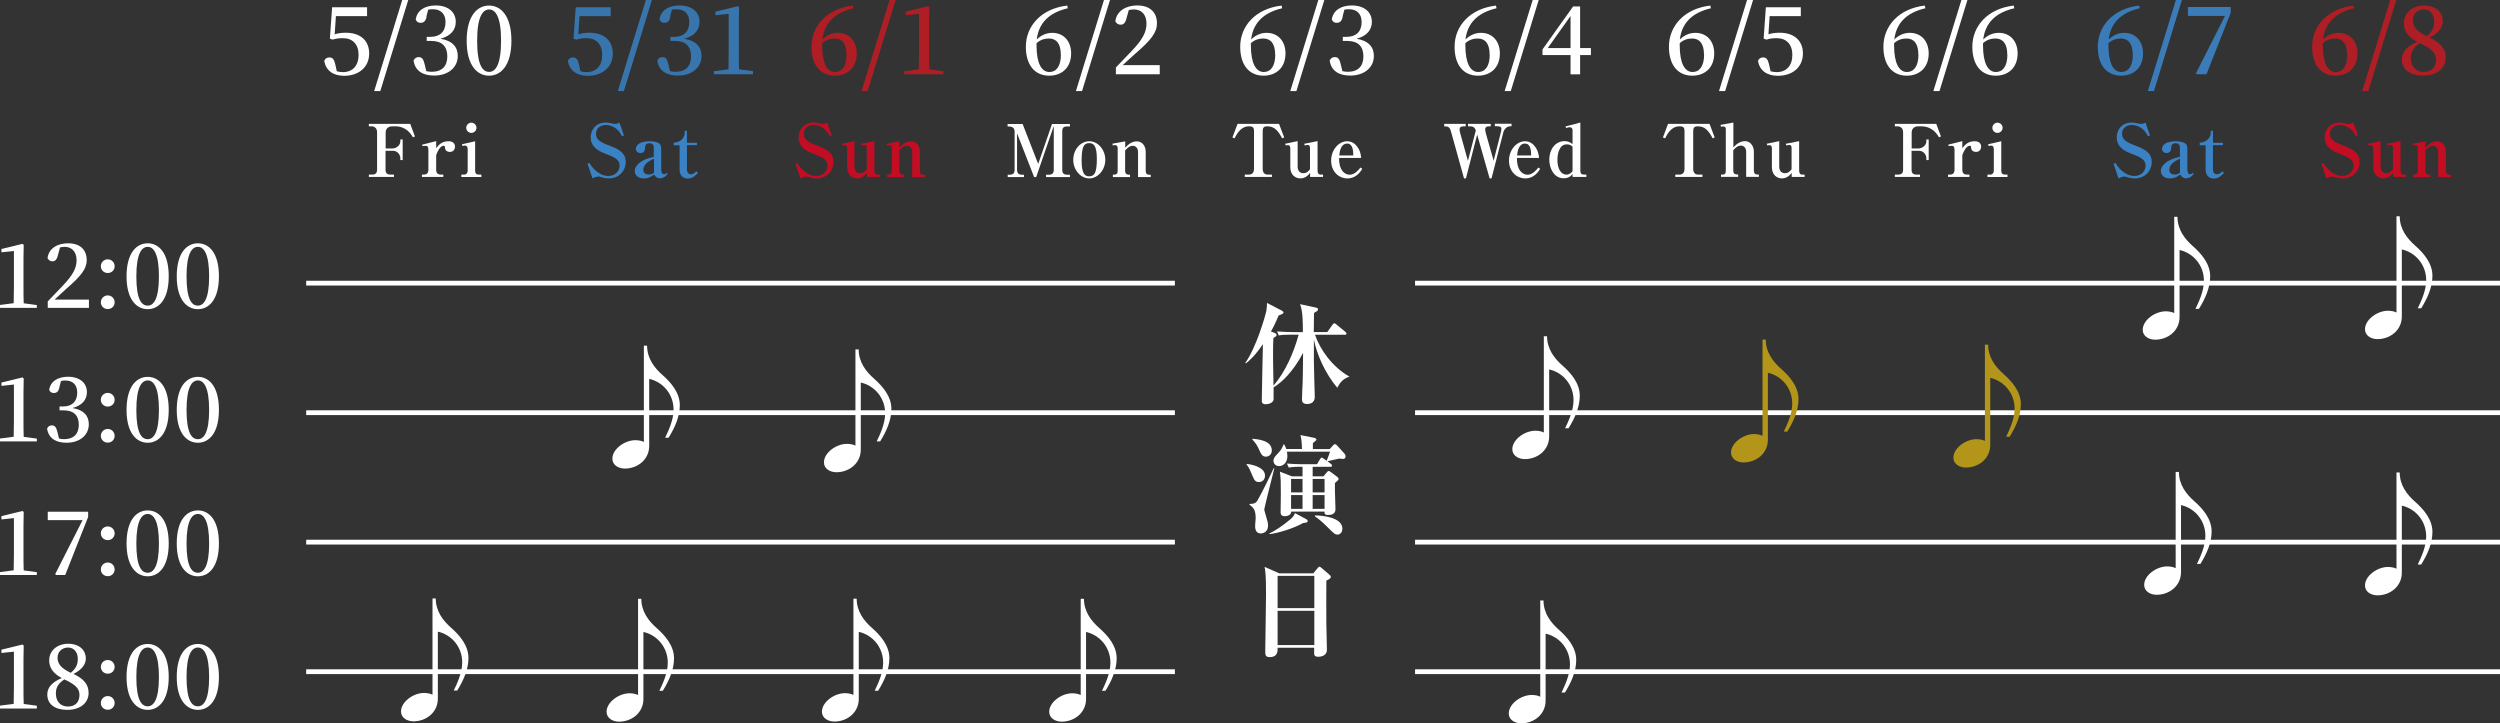 <?xml version="1.0" encoding="UTF-8"?><svg id="_レイヤー_2" xmlns="http://www.w3.org/2000/svg" viewBox="0 0 224.62 64.99"><rect x="0" y="0" width="224.62" height="64.99" fill="#333333" stroke="none"/><defs><style>.cls-1{fill:#3975ad;}.cls-2{fill:#af1e25;}.cls-3{fill:#3b82c5;}.cls-4{fill:#b39619;}.cls-5{stroke:#fff;stroke-miterlimit:10;stroke-width:.43px;}.cls-5,.cls-6{fill:#fff;}.cls-7{fill:#3a7bb8;}.cls-8{fill:#c30d23;}</style></defs><g id="_レイヤー_1-2"><path class="cls-6" d="M37.11,12.35c-.2-.34-.61-1-1.62-1h-.25c-.34,0-.59.2-.59.56v1.43h.58c.42,0,.74-.31.74-.64v-.17h.21v1.85h-.21v-.18c0-.28-.25-.65-.65-.65h-.68v1.69c0,.3.12.45.47.45h.29v.21h-2.26v-.21h.27c.33,0,.47-.14.47-.45v-3.36c0-.3-.17-.53-.52-.53h-.22v-.22h3.72l.42,1.13-.18.08Z"/><path class="cls-6" d="M39.19,13.32c.18-.24.47-.63,1.1-.63.4,0,.59.2.59.48,0,.25-.15.48-.46.48-.23,0-.44-.13-.44-.39,0-.11-.02-.16-.12-.16-.37,0-.61.68-.67.84v1.3c0,.31.13.45.46.45h.18v.21h-1.92v-.21h.12c.32,0,.46-.13.46-.45v-1.79c0-.31-.12-.35-.27-.35-.13,0-.2.02-.25.03l-.05-.13,1.27-.32v.63Z"/><path class="cls-6" d="M41.46,15.69h.23c.21,0,.33-.15.33-.35v-1.93c0-.14-.04-.33-.24-.33-.02,0-.11,0-.23.04l-.04-.16,1.18-.27v2.65c0,.23.1.35.35.35h.21v.21h-1.8v-.21ZM42.81,11.48c0,.25-.2.46-.46.46s-.46-.21-.46-.46.22-.46.46-.46.46.2.46.46Z"/><path class="cls-3" d="M54.69,16.03c-.15,0-.39-.02-.63-.1-.17-.06-.2-.07-.26-.07-.22,0-.45.1-.57.16l-.44-1.31.18-.07c.13.29.78,1.17,1.69,1.17.69,0,1.01-.52,1.01-.93,0-.52-.42-.75-1.25-1.06-.45-.17-1.35-.52-1.35-1.48,0-.62.42-1.33,1.36-1.33.16,0,.21.01.66.1.11.02.12.03.16.03.05,0,.2-.01.41-.12l.4,1.15-.18.07c-.06-.12-.14-.29-.31-.48-.3-.34-.74-.53-1.14-.53-.53,0-.88.32-.88.8,0,.51.38.74,1.17,1.04.93.35,1.5.69,1.5,1.48s-.6,1.48-1.52,1.48Z"/><path class="cls-3" d="M59.32,16.03c-.23,0-.45-.13-.55-.35-.18.13-.46.35-.94.35-.59,0-.8-.38-.8-.68,0-.13.03-.3.22-.52.42-.48,1.06-.64,1.49-.74v-.82c0-.11-.01-.4-.39-.4s-.39.28-.39.38c-.01.18-.04.5-.42.5-.25,0-.41-.18-.41-.38,0-.16.1-.29.17-.37.31-.31.96-.31,1.07-.31.15,0,.77.03.95.29.09.14.09.47.09.5v1.71c0,.22.03.46.25.46.13,0,.2-.07.25-.12l.08.05c-.24.44-.65.44-.69.44ZM58.75,14.27c-.24.1-.95.39-.95,1,0,.39.38.41.5.41.13,0,.31-.04.46-.16v-1.25Z"/><path class="cls-3" d="M60.53,13.03v-.21c.88-.05.99-.75.99-.82v-.25h.2v1.08h.9v.21h-.9v2.17c0,.38.23.45.37.45.18,0,.33-.13.48-.27l.14.15c-.22.23-.48.5-.91.5-.47,0-.74-.31-.74-.82v-2.17h-.52Z"/><path class="cls-8" d="M73.37,16.03c-.15,0-.39-.02-.63-.1-.17-.06-.2-.07-.26-.07-.22,0-.45.1-.57.16l-.44-1.31.18-.07c.13.29.78,1.17,1.69,1.17.69,0,1.01-.52,1.01-.93,0-.52-.42-.75-1.25-1.06-.45-.17-1.35-.52-1.35-1.48,0-.62.42-1.33,1.36-1.33.16,0,.21.01.66.1.11.02.12.03.16.03.05,0,.2-.01.4-.12l.4,1.15-.18.07c-.06-.12-.14-.29-.31-.48-.3-.34-.74-.53-1.14-.53-.53,0-.88.32-.88.8,0,.51.38.74,1.17,1.04.93.35,1.5.69,1.5,1.48s-.6,1.48-1.52,1.48Z"/><path class="cls-8" d="M75.63,12.92l1.14-.24v2.27c0,.31.12.61.52.61.29,0,.44-.17.59-.35v-1.93c0-.13-.05-.26-.2-.26-.07,0-.17.03-.27.05l-.05-.15,1.2-.24v2.66c0,.21.08.35.29.35h.2v.21h-1.16v-.37c-.14.18-.41.5-.88.5-.39,0-.9-.27-.9-1.01v-1.69c0-.12-.03-.29-.22-.29-.06,0-.11.01-.19.03l-.05-.15Z"/><path class="cls-8" d="M79.72,15.69c.24,0,.41,0,.41-.35v-2.06s-.01-.24-.22-.24c-.08,0-.15.01-.22.03l-.03-.16,1.15-.21v.57c.16-.18.52-.57,1.04-.57.46,0,.8.38.8.95v1.71c0,.18.08.34.29.34h.16v.21h-1.14v-2.25c0-.43-.28-.56-.48-.56-.33,0-.59.32-.68.42v1.83c0,.35.27.35.44.35v.21h-1.53v-.21Z"/><path class="cls-6" d="M92.91,15.9l-1.53-3.92v3.27c0,.29.12.45.46.45h.16v.21h-1.46v-.21h.16c.33,0,.46-.14.46-.45v-3.44c0-.45-.42-.45-.63-.45v-.22h1.35l1.4,3.59,1.24-3.59h1.61v.22h-.23c-.38,0-.46.16-.46.45v3.44c0,.31.13.45.46.45h.23v.21h-2.14v-.21h.22c.35,0,.47-.15.47-.45v-3.93l-1.58,4.59h-.21Z"/><path class="cls-6" d="M97.87,16.03c-.77,0-1.44-.75-1.44-1.67s.65-1.67,1.44-1.67,1.44.77,1.44,1.67-.67,1.67-1.44,1.67ZM97.87,12.86c-.46,0-.69.27-.69,1.58s.38,1.4.69,1.4c.46,0,.68-.3.68-1.58s-.36-1.4-.69-1.4Z"/><path class="cls-6" d="M100.01,15.69c.24,0,.41,0,.41-.35v-2.06s-.01-.24-.22-.24c-.08,0-.15.01-.22.03l-.03-.16,1.15-.21v.57c.16-.18.52-.57,1.04-.57.46,0,.8.38.8.95v1.71c0,.18.08.34.29.34h.16v.21h-1.14v-2.25c0-.43-.28-.56-.48-.56-.33,0-.59.32-.68.42v1.83c0,.35.27.35.44.35v.21h-1.54v-.21Z"/><path class="cls-6" d="M115.2,12.43c-.4-.76-.74-1.08-1.34-1.08-.33,0-.41.14-.41.45v3.36c0,.32.14.53.46.53h.37v.21h-2.44v-.21h.36c.35,0,.47-.23.47-.53v-3.36c0-.35-.1-.45-.45-.45-.73,0-1.08.66-1.3,1.08l-.19-.08.46-1.22h3.73l.46,1.22-.19.08Z"/><path class="cls-6" d="M115.45,12.92l1.14-.24v2.27c0,.31.12.61.52.61.29,0,.44-.17.59-.35v-1.93c0-.13-.05-.26-.2-.26-.07,0-.17.03-.27.05l-.05-.15,1.2-.24v2.66c0,.21.08.35.29.35h.2v.21h-1.16v-.37c-.14.18-.41.5-.88.5-.39,0-.9-.27-.9-1.01v-1.69c0-.12-.03-.29-.22-.29-.06,0-.11.01-.19.03l-.05-.15Z"/><path class="cls-6" d="M121.07,16.03c-.8,0-1.47-.63-1.47-1.6s.69-1.74,1.44-1.74c.37,0,.63.18.78.34.42.45.46.95.48,1.16h-1.98c-.04,1.1.5,1.51.95,1.51s.82-.46.97-.65l.16.12c-.16.25-.54.86-1.33.86ZM121.04,12.9c-.59,0-.68.76-.71,1.07h1.26c0-.38-.03-1.07-.55-1.07Z"/><path class="cls-6" d="M135.67,11.35c-.26,0-.52.23-.6.55l-1.06,4.13h-.17l-1.12-3.93-1.01,3.93h-.17l-1.17-4.21c-.11-.4-.25-.47-.61-.47v-.22h1.93v.22h-.2c-.23,0-.35.09-.35.29,0,.1.01.16.07.37l.68,2.44.71-2.73c-.08-.23-.2-.37-.53-.37h-.17v-.22h2.04v.22h-.21c-.13,0-.29.08-.29.25,0,.08.02.21.05.34l.71,2.5.65-2.55c.02-.08.05-.24.05-.31,0-.15-.08-.24-.41-.24h-.18v-.22h1.5v.22h-.14Z"/><path class="cls-6" d="M137.05,16.03c-.8,0-1.47-.63-1.47-1.6s.69-1.74,1.44-1.74c.37,0,.63.18.78.34.42.45.46.95.48,1.16h-1.98c-.04,1.1.5,1.51.95,1.51s.82-.46.97-.65l.16.12c-.16.25-.54.86-1.33.86ZM137.02,12.9c-.59,0-.68.76-.71,1.07h1.26c0-.38-.03-1.07-.55-1.07Z"/><path class="cls-6" d="M141.29,15.9v-.27c-.07.1-.29.39-.8.39-.84,0-1.29-.86-1.29-1.68,0-.89.52-1.66,1.38-1.66.34,0,.53.13.71.27v-1.25c0-.14-.08-.27-.25-.27-.12,0-.2.03-.33.08l-.05-.15,1.33-.35v4.35c0,.22.1.33.35.33h.19v.21h-1.23ZM141.29,13.19c-.09-.1-.22-.22-.52-.22-.67,0-.84.84-.84,1.41,0,.77.32,1.31.8,1.31.29,0,.45-.18.56-.3v-2.2Z"/><path class="cls-6" d="M153.88,12.43c-.4-.76-.74-1.08-1.34-1.08-.33,0-.41.14-.41.45v3.36c0,.32.14.53.46.53h.37v.21h-2.44v-.21h.36c.35,0,.47-.23.47-.53v-3.36c0-.35-.1-.45-.45-.45-.73,0-1.08.66-1.3,1.08l-.19-.08.46-1.22h3.73l.46,1.22-.19.08Z"/><path class="cls-6" d="M154.65,15.69c.24,0,.41,0,.41-.35v-3.74c0-.12-.06-.24-.22-.24-.08,0-.15.01-.22.03l-.03-.17,1.15-.21v2.24c.16-.18.52-.57,1.06-.57.39,0,.78.35.78.95v1.71c0,.18.09.34.29.34h.16v.21h-1.14v-2.25c0-.46-.32-.56-.47-.56-.33,0-.59.3-.69.42v1.83c0,.35.26.35.44.35v.21h-1.54v-.21Z"/><path class="cls-6" d="M158.72,12.92l1.14-.24v2.27c0,.31.12.61.52.61.29,0,.44-.17.59-.35v-1.93c0-.13-.05-.26-.2-.26-.07,0-.17.03-.27.05l-.05-.15,1.2-.24v2.66c0,.21.08.35.29.35h.2v.21h-1.16v-.37c-.14.18-.41.5-.88.5-.39,0-.9-.27-.9-1.01v-1.69c0-.12-.03-.29-.22-.29-.06,0-.11.01-.19.03l-.05-.15Z"/><path class="cls-6" d="M174.22,12.35c-.2-.34-.61-1-1.62-1h-.25c-.34,0-.59.2-.59.56v1.43h.58c.42,0,.74-.31.74-.64v-.17h.21v1.85h-.21v-.18c0-.28-.25-.65-.65-.65h-.68v1.69c0,.3.12.45.47.45h.29v.21h-2.26v-.21h.27c.33,0,.47-.14.47-.45v-3.36c0-.3-.17-.53-.52-.53h-.22v-.22h3.72l.42,1.13-.18.08Z"/><path class="cls-6" d="M176.31,13.32c.18-.24.47-.63,1.1-.63.4,0,.59.2.59.48,0,.25-.15.48-.46.48-.23,0-.44-.13-.44-.39,0-.11-.02-.16-.12-.16-.37,0-.61.68-.67.84v1.3c0,.31.13.45.46.45h.18v.21h-1.92v-.21h.12c.32,0,.46-.13.46-.45v-1.79c0-.31-.12-.35-.27-.35-.13,0-.2.02-.25.03l-.05-.13,1.27-.32v.63Z"/><path class="cls-6" d="M178.57,15.69h.24c.21,0,.33-.15.33-.35v-1.93c0-.14-.04-.33-.24-.33-.02,0-.11,0-.23.04l-.04-.16,1.18-.27v2.65c0,.23.1.35.35.35h.21v.21h-1.8v-.21ZM179.93,11.48c0,.25-.2.46-.46.46s-.46-.21-.46-.46.22-.46.46-.46.46.2.46.46Z"/><path class="cls-3" d="M191.8,16.03c-.15,0-.39-.02-.63-.1-.17-.06-.2-.07-.26-.07-.22,0-.45.1-.57.16l-.44-1.31.18-.07c.13.29.78,1.17,1.69,1.17.69,0,1.01-.52,1.01-.93,0-.52-.42-.75-1.25-1.06-.45-.17-1.35-.52-1.35-1.48,0-.62.42-1.33,1.36-1.33.16,0,.21.01.66.1.11.02.12.03.16.03.05,0,.2-.01.41-.12l.4,1.15-.18.07c-.06-.12-.14-.29-.31-.48-.3-.34-.74-.53-1.14-.53-.53,0-.88.32-.88.8,0,.51.38.74,1.17,1.04.93.35,1.5.69,1.5,1.48s-.6,1.48-1.52,1.48Z"/><path class="cls-3" d="M196.44,16.03c-.23,0-.45-.13-.55-.35-.18.13-.46.35-.94.35-.59,0-.8-.38-.8-.68,0-.13.03-.3.22-.52.42-.48,1.06-.64,1.49-.74v-.82c0-.11-.01-.4-.39-.4s-.39.28-.39.38c-.01.18-.04.5-.42.5-.25,0-.41-.18-.41-.38,0-.16.1-.29.17-.37.31-.31.96-.31,1.07-.31.15,0,.77.03.95.29.09.14.09.47.09.5v1.71c0,.22.03.46.25.46.13,0,.2-.07.25-.12l.08.05c-.24.44-.65.44-.69.44ZM195.86,14.27c-.24.1-.95.39-.95,1,0,.39.38.41.5.41.13,0,.31-.04.46-.16v-1.25Z"/><path class="cls-3" d="M197.64,13.03v-.21c.88-.05.99-.75.99-.82v-.25h.2v1.08h.9v.21h-.9v2.17c0,.38.23.45.37.45.18,0,.33-.13.48-.27l.14.15c-.22.23-.48.5-.91.5-.47,0-.74-.31-.74-.82v-2.17h-.52Z"/><path class="cls-8" d="M210.48,16.03c-.15,0-.39-.02-.63-.1-.17-.06-.2-.07-.26-.07-.22,0-.45.1-.57.16l-.44-1.31.18-.07c.13.29.78,1.17,1.69,1.17.69,0,1.01-.52,1.01-.93,0-.52-.42-.75-1.25-1.06-.45-.17-1.35-.52-1.35-1.48,0-.62.42-1.33,1.36-1.33.16,0,.21.01.66.1.11.02.12.03.16.03.05,0,.2-.01.41-.12l.4,1.15-.18.07c-.06-.12-.14-.29-.31-.48-.3-.34-.74-.53-1.14-.53-.53,0-.88.32-.88.8,0,.51.38.74,1.17,1.04.93.35,1.5.69,1.5,1.48s-.6,1.48-1.52,1.48Z"/><path class="cls-8" d="M212.75,12.92l1.14-.24v2.27c0,.31.12.61.52.61.29,0,.44-.17.59-.35v-1.93c0-.13-.05-.26-.2-.26-.07,0-.17.03-.27.05l-.05-.15,1.2-.24v2.66c0,.21.08.35.29.35h.2v.21h-1.16v-.37c-.14.18-.41.5-.88.5-.39,0-.9-.27-.9-1.01v-1.69c0-.12-.03-.29-.22-.29-.06,0-.11.01-.19.03l-.05-.15Z"/><path class="cls-8" d="M216.83,15.69c.24,0,.41,0,.41-.35v-2.06s-.01-.24-.22-.24c-.08,0-.15.01-.22.03l-.03-.16,1.15-.21v.57c.16-.18.52-.57,1.04-.57.46,0,.8.38.8.95v1.71c0,.18.08.34.29.34h.16v.21h-1.14v-2.25c0-.43-.28-.56-.48-.56-.33,0-.59.32-.68.42v1.83c0,.35.27.35.44.35v.21h-1.54v-.21Z"/><line class="cls-5" x1="27.51" y1="25.44" x2="105.56" y2="25.44"/><line class="cls-5" x1="27.51" y1="37.08" x2="105.56" y2="37.08"/><line class="cls-5" x1="27.51" y1="48.71" x2="105.56" y2="48.71"/><line class="cls-5" x1="27.51" y1="60.35" x2="105.56" y2="60.35"/><line class="cls-5" x1="127.14" y1="25.44" x2="224.62" y2="25.44"/><line class="cls-5" x1="127.14" y1="37.08" x2="224.62" y2="37.08"/><line class="cls-5" x1="127.14" y1="48.71" x2="224.62" y2="48.71"/><line class="cls-5" x1="127.14" y1="60.35" x2="224.62" y2="60.35"/><path class="cls-6" d="M121.21,33.85c-.66.22-.9.7-1.06.99-1.1-1.31-1.85-3.02-2.1-4.34,0,.74,0,1.22,0,2.02,0,.5.08,3.05.08,3.13,0,.64-.57.65-.69.65-.46,0-.46-.29-.46-.46,0-.4.05-1.06.06-1.46.02-.54.02-.75.04-2.68-.9,1.72-1.96,2.7-2.65,3.1,0,.37,0,1.03,0,1.11-.06.31-.48.41-.7.41-.36,0-.36-.19-.36-.34,0-.8.09-4.34.1-5.06-.71,1.06-1.25,1.51-1.53,1.73l-.05-.05c.98-1.38,1.78-4.16,1.88-4.63.04-.19.07-.56.07-.75l1.37.71s.11.1.11.14c0,.06-.05.11-.11.14-.05.03-.28.11-.33.14-.31.75-.53,1.16-.69,1.43l.35.14c.08.03.16.08.16.18,0,.06-.03.1-.1.15-.11.07-.15.09-.19.13-.02.51-.03.8-.03,1.36s0,.78.04,2.91c1.05-1.21,1.83-2.98,2.26-4.58h-.71c-.61,0-.82.02-1.07.07l-.16-.36c.6.05,1.28.06,1.4.06h.92c0-.85,0-1.85-.25-2.51l1.43.31c.15.03.18.09.18.15,0,.1-.07.16-.13.19-.14.08-.18.11-.23.15,0,.19,0,.33-.02,1.71h1.21l.48-.67c.05-.07.09-.12.15-.12s.11.03.19.1l.81.67s.1.09.1.15c0,.1-.08.11-.15.11h-2.68c.45,1.32,1.55,2.89,3.08,3.75l-.03.07Z"/><path class="cls-6" d="M113.11,43.31c-.34,0-.42-.19-.61-.63-.15-.36-.29-.72-.5-.94l.02-.06c.18.02,1.64.2,1.64,1.06,0,.34-.23.57-.55.57ZM113.59,45.74c0,.11.08.35.14.57.16.54.2.67.2.91,0,.71-.64.71-.66.71-.5,0-.5-.54-.5-.7,0-.11.05-.57.05-.67,0-.77-.22-.96-.56-1.22v-.06c.38-.02.54-.03.72-.31.35-.58,1.31-2.56,1.46-2.9h.06c-.1.37-.9,3.58-.9,3.66ZM113.75,41.03c-.35,0-.45-.25-.61-.6-.17-.39-.33-.63-.62-.95v-.06c.57.05,1.75.17,1.75,1.05,0,.38-.28.56-.53.56ZM117.11,46.98c-.9.51-2.31.93-3.04,1.01l-.02-.06c.47-.21,1.23-.71,1.91-1.29.26-.23.31-.35.39-.54l1.04.56c.06.03.1.09.1.15,0,.13-.04.13-.38.18ZM120.57,41.22c-.07,0-.14,0-.23-.02-.17.04-.91.21-1.07.24l.31.24c.07.05.1.09.1.15,0,.11-.09.11-.15.11h-1.59v.86h.97l.3-.36c.05-.06.1-.12.17-.12.05,0,.1.03.16.07l.61.46c.09.07.12.15.12.19,0,.07-.03.1-.33.36,0,.33,0,.45,0,.68,0,.24.05,1.42.05,1.68,0,.41-.34.51-.65.51-.35,0-.34-.13-.33-.3h-3c0,.35-.41.41-.57.41-.29,0-.38-.15-.38-.33,0-.24.02-1.37.02-1.64,0-1.23,0-1.25-.08-2.03l1.08.42h.95v-.86h-.18c-.68,0-.86.04-1.06.07l-.16-.36c.46.04.93.06,1.39.06h1.31l.28-.47c.04-.06.1-.13.16-.13.04,0,.11.06.18.11l.29.22-.04-.05c.11-.25.28-.72.3-.81h-3.87c0,.07.04.21.04.38,0,.62-.38.92-.75.92-.33,0-.5-.25-.5-.48,0-.25.14-.39.42-.69.27-.28.38-.49.48-.78h.06c.09.16.14.25.19.41h1.41c-.02-.78-.08-1.02-.14-1.25l1.19.24c.06,0,.25.06.25.17q0,.07-.32.31c0,.37,0,.42,0,.54h1.51l.31-.34c.05-.06.1-.1.16-.1.07,0,.13.05.18.1l.7.77s.08.14.08.21c0,.21-.12.25-.33.25ZM117.03,43.03h-1.03v1.21h1.03v-1.21ZM117.03,44.48h-1.03v1.24h1.03v-1.24ZM119.01,43.03h-1.07v1.21h1.07v-1.21ZM119.01,44.48h-1.07v1.24h1.07v-1.24ZM120.18,48.03c-.24,0-.31-.08-.95-.71-.42-.42-.64-.61-1.1-.94l.02-.07c.79,0,2.46.22,2.46,1.18,0,.32-.19.54-.43.54Z"/><path class="cls-6" d="M119.17,52.16c-.02,1.18,0,2.42,0,3.89,0,.37.05,2,.05,2.33,0,.63-.72.63-.77.63-.37,0-.38-.17-.38-.42,0-.04.01-.35.01-.39h-3.29c.01.3.03.84-.72.84-.39,0-.39-.22-.39-.56,0-.2.07-4.27.07-5.08,0-1.69-.05-2.02-.13-2.47l1.31.58h3.07l.38-.46c.08-.09.11-.13.17-.13s.1.04.19.11l.71.61c.06.05.12.12.12.19,0,.14-.1.19-.39.33ZM118.09,51.74h-3.3v2.9h3.3v-2.9ZM118.09,54.88h-3.3v3.08h3.3v-3.08Z"/><path class="cls-6" d="M195.47,42.4h.3c0,1.15.66,2,1.39,2.64.73.64,1.55,1.57,1.55,2.7,0,1.01-.43,2-1.01,2.93h-.31c.26-.55.76-1.56.76-2.52,0-1.39-.95-2.49-2.19-2.77v6.02c0,1.25-1.06,2.04-2.19,2.04-.55,0-1.12-.3-1.12-.89,0-.85,1.09-1.66,2.07-1.66.28,0,.58.06.76.16v-8.65Z"/><path class="cls-6" d="M195.34,19.48h.3c0,1.15.66,2,1.39,2.64.73.64,1.55,1.57,1.55,2.7,0,1.01-.43,2-1.01,2.93h-.31c.26-.55.76-1.56.76-2.52,0-1.39-.95-2.49-2.19-2.77v6.02c0,1.25-1.06,2.04-2.19,2.04-.55,0-1.12-.3-1.12-.89,0-.85,1.09-1.66,2.07-1.66.28,0,.58.06.76.16v-8.65Z"/><path class="cls-6" d="M215.31,42.45h.3c0,1.15.66,2,1.39,2.64.73.64,1.55,1.57,1.55,2.7,0,1.01-.43,2-1.01,2.93h-.31c.26-.55.76-1.56.76-2.52,0-1.39-.95-2.49-2.19-2.77v6.02c0,1.25-1.06,2.04-2.19,2.04-.55,0-1.12-.3-1.12-.89,0-.85,1.09-1.66,2.07-1.66.28,0,.58.06.76.16v-8.65Z"/><path class="cls-6" d="M215.31,19.43h.3c0,1.15.66,2,1.39,2.64.73.64,1.55,1.57,1.55,2.7,0,1.01-.43,2-1.01,2.93h-.31c.26-.55.76-1.56.76-2.52,0-1.39-.95-2.49-2.19-2.77v6.02c0,1.25-1.06,2.04-2.19,2.04-.55,0-1.12-.3-1.12-.89,0-.85,1.09-1.66,2.07-1.66.28,0,.58.06.76.16v-8.65Z"/><path class="cls-4" d="M178.33,30.97h.3c0,1.15.66,2,1.39,2.64.73.64,1.55,1.57,1.55,2.7,0,1.01-.43,2-1.01,2.93h-.31c.26-.55.76-1.56.76-2.52,0-1.39-.95-2.49-2.19-2.77v6.02c0,1.25-1.06,2.04-2.19,2.04-.55,0-1.12-.3-1.12-.89,0-.85,1.09-1.66,2.07-1.66.28,0,.58.06.76.16v-8.65Z"/><path class="cls-6" d="M57.32,53.8h.3c0,1.15.66,2,1.39,2.64.73.64,1.55,1.57,1.55,2.7,0,1.01-.43,2-1.01,2.93h-.31c.26-.55.76-1.56.76-2.52,0-1.39-.95-2.49-2.19-2.77v6.02c0,1.25-1.06,2.04-2.19,2.04-.55,0-1.12-.3-1.12-.89,0-.85,1.09-1.66,2.07-1.66.28,0,.58.06.76.16v-8.65Z"/><path class="cls-6" d="M38.85,53.77h.3c0,1.15.66,2,1.39,2.64.73.64,1.55,1.57,1.55,2.7,0,1.01-.43,2-1.01,2.93h-.31c.26-.55.76-1.56.76-2.52,0-1.39-.95-2.49-2.19-2.77v6.02c0,1.25-1.06,2.04-2.19,2.04-.55,0-1.12-.3-1.12-.89,0-.85,1.09-1.66,2.07-1.66.28,0,.58.06.76.16v-8.65Z"/><path class="cls-6" d="M76.67,53.79h.3c0,1.15.66,2,1.39,2.64.73.64,1.55,1.57,1.55,2.7,0,1.01-.43,2-1.01,2.93h-.31c.26-.55.76-1.56.76-2.52,0-1.39-.95-2.49-2.19-2.77v6.02c0,1.25-1.06,2.04-2.19,2.04-.55,0-1.12-.3-1.12-.89,0-.85,1.09-1.66,2.07-1.66.28,0,.58.06.76.16v-8.65Z"/><path class="cls-6" d="M138.7,30.21h.3c0,1.15.66,2,1.39,2.64.73.64,1.55,1.57,1.55,2.7,0,1.01-.43,2-1.01,2.93h-.31c.26-.55.76-1.56.76-2.52,0-1.39-.95-2.49-2.19-2.77v6.02c0,1.25-1.06,2.04-2.19,2.04-.55,0-1.12-.3-1.12-.89,0-.85,1.09-1.66,2.07-1.66.28,0,.58.06.76.16v-8.65Z"/><path class="cls-6" d="M97.09,53.8h.3c0,1.15.66,2,1.39,2.64.73.64,1.55,1.57,1.55,2.7,0,1.01-.43,2-1.01,2.93h-.31c.26-.55.76-1.56.76-2.52,0-1.39-.95-2.49-2.19-2.77v6.02c0,1.25-1.06,2.04-2.19,2.04-.55,0-1.12-.3-1.12-.89,0-.85,1.09-1.66,2.07-1.66.28,0,.58.06.76.16v-8.65Z"/><path class="cls-4" d="M158.35,30.51h.3c0,1.15.66,2,1.39,2.64.73.64,1.55,1.57,1.55,2.7,0,1.01-.43,2-1.01,2.93h-.31c.26-.55.76-1.56.76-2.52,0-1.39-.95-2.49-2.19-2.77v6.02c0,1.25-1.06,2.04-2.19,2.04-.55,0-1.12-.3-1.12-.89,0-.85,1.09-1.66,2.07-1.66.28,0,.58.06.76.16v-8.65Z"/><path class="cls-6" d="M76.85,31.39h.3c0,1.15.66,2,1.39,2.64.73.64,1.55,1.57,1.55,2.7,0,1.01-.43,2-1.01,2.93h-.31c.26-.55.76-1.56.76-2.52,0-1.39-.95-2.49-2.19-2.77v6.02c0,1.25-1.06,2.04-2.19,2.04-.55,0-1.12-.3-1.12-.89,0-.85,1.09-1.66,2.07-1.66.28,0,.58.06.76.16v-8.65Z"/><path class="cls-6" d="M3.31,27.4v.26H0v-.26l1.23-.16c0-.48.02-.97.02-1.44v-3.25l-1.12.12v-.3l1.89-.46.11.09-.02,1.26v2.55c0,.47,0,.95.02,1.44l1.19.16Z"/><path class="cls-6" d="M7.99,26.91v.75h-3.7v-.58c.48-.5.94-.99,1.33-1.39.9-.94,1.26-1.58,1.26-2.31s-.41-1.2-1.06-1.2c-.12,0-.27.02-.43.05l-.18.68c-.1.43-.27.57-.5.57-.19,0-.34-.1-.44-.28.1-.89.91-1.34,1.83-1.34,1.15,0,1.69.62,1.69,1.52,0,.77-.49,1.41-1.87,2.6-.25.22-.62.57-1.02.94h3.11Z"/><path class="cls-6" d="M9.06,23.92c0-.35.28-.62.62-.62s.62.27.62.62-.27.61-.62.61-.62-.27-.62-.61ZM9.06,27.16c0-.34.28-.62.62-.62s.62.27.62.62-.27.61-.62.61-.62-.27-.62-.61Z"/><path class="cls-6" d="M15.16,24.83c0,2.13-.92,2.95-1.89,2.95s-1.9-.82-1.9-2.95.91-2.97,1.9-2.97,1.89.84,1.89,2.97ZM13.27,27.46c.52,0,1.01-.56,1.01-2.63s-.49-2.65-1.01-2.65-1.02.56-1.02,2.65.47,2.63,1.02,2.63Z"/><path class="cls-6" d="M19.67,24.83c0,2.13-.92,2.95-1.89,2.95s-1.9-.82-1.9-2.95.91-2.97,1.9-2.97,1.89.84,1.89,2.97ZM17.78,27.46c.52,0,1.01-.56,1.01-2.63s-.49-2.65-1.01-2.65-1.02.56-1.02,2.65.47,2.63,1.02,2.63Z"/><path class="cls-6" d="M3.31,39.4v.26H0v-.26l1.23-.16c0-.48.02-.97.02-1.44v-3.25l-1.12.12v-.3l1.89-.46.11.09-.02,1.26v2.55c0,.47,0,.95.02,1.44l1.19.16Z"/><path class="cls-6" d="M5.34,34.8c-.08.37-.23.51-.5.51-.18,0-.34-.07-.42-.28.12-.82.85-1.18,1.69-1.18,1.08,0,1.7.58,1.7,1.39,0,.66-.42,1.19-1.3,1.42,1.03.17,1.47.71,1.47,1.46,0,.96-.79,1.66-2.01,1.66-.96,0-1.61-.41-1.74-1.27.09-.2.23-.29.43-.29.27,0,.39.16.5.59l.14.59c.16.04.31.06.46.06.86,0,1.32-.47,1.32-1.3s-.46-1.29-1.34-1.29h-.39v-.35h.33c.77,0,1.26-.43,1.26-1.24,0-.7-.39-1.09-1.06-1.09-.12,0-.26,0-.4.04l-.15.58Z"/><path class="cls-6" d="M9.06,35.92c0-.35.28-.62.62-.62s.62.27.62.62-.27.61-.62.61-.62-.27-.62-.61ZM9.06,39.16c0-.34.28-.62.62-.62s.62.27.62.62-.27.61-.62.61-.62-.27-.62-.61Z"/><path class="cls-6" d="M15.16,36.83c0,2.13-.92,2.95-1.89,2.95s-1.9-.82-1.9-2.95.91-2.97,1.9-2.97,1.89.84,1.89,2.97ZM13.27,39.46c.52,0,1.01-.56,1.01-2.63s-.49-2.65-1.01-2.65-1.02.56-1.02,2.65.47,2.63,1.02,2.63Z"/><path class="cls-6" d="M19.67,36.83c0,2.13-.92,2.95-1.89,2.95s-1.9-.82-1.9-2.95.91-2.97,1.9-2.97,1.89.84,1.89,2.97ZM17.78,39.46c.52,0,1.01-.56,1.01-2.63s-.49-2.65-1.01-2.65-1.02.56-1.02,2.65.47,2.63,1.02,2.63Z"/><path class="cls-6" d="M3.31,51.4v.26H0v-.26l1.23-.16c0-.48.02-.97.02-1.44v-3.25l-1.12.12v-.3l1.89-.46.11.09-.02,1.26v2.55c0,.47,0,.95.02,1.44l1.19.16Z"/><path class="cls-6" d="M7.92,45.97v.48l-2.06,5.21h-.82l-.08-.08,2.46-4.85h-3.13v-.75h3.63Z"/><path class="cls-6" d="M9.06,47.92c0-.35.28-.62.62-.62s.62.27.62.62-.27.61-.62.61-.62-.27-.62-.61ZM9.06,51.16c0-.34.28-.62.62-.62s.62.27.62.62-.27.61-.62.61-.62-.27-.62-.61Z"/><path class="cls-6" d="M15.16,48.83c0,2.13-.92,2.95-1.89,2.95s-1.9-.82-1.9-2.95.91-2.97,1.9-2.97,1.89.84,1.89,2.97ZM13.27,51.46c.52,0,1.01-.56,1.01-2.63s-.49-2.65-1.01-2.65-1.02.56-1.02,2.65.47,2.63,1.02,2.63Z"/><path class="cls-6" d="M19.67,48.83c0,2.13-.92,2.95-1.89,2.95s-1.9-.82-1.9-2.95.91-2.97,1.9-2.97,1.89.84,1.89,2.97ZM17.78,51.46c.52,0,1.01-.56,1.01-2.63s-.49-2.65-1.01-2.65-1.02.56-1.02,2.65.47,2.63,1.02,2.63Z"/><path class="cls-6" d="M3.31,63.4v.26H0v-.26l1.23-.16c0-.48.02-.97.02-1.44v-3.25l-1.12.12v-.3l1.89-.46.11.09-.02,1.26v2.55c0,.47,0,.95.02,1.44l1.19.16Z"/><path class="cls-6" d="M7.96,62.26c0,.9-.76,1.52-1.9,1.52s-1.81-.51-1.81-1.38c0-.66.45-1.11,1.3-1.48-.78-.41-1.13-.94-1.13-1.58,0-.92.76-1.5,1.71-1.5,1.01,0,1.58.58,1.58,1.33,0,.46-.28.96-1.1,1.38.92.45,1.35.94,1.35,1.7ZM7.14,62.43c0-.54-.32-.91-1.36-1.39-.51.35-.76.69-.76,1.26,0,.73.42,1.18,1.09,1.18s1.03-.42,1.03-1.04ZM6.36,60.45c.46-.38.63-.74.63-1.24,0-.58-.31-1.03-.88-1.03-.5,0-.94.35-.94.91,0,.48.23.91,1.18,1.36Z"/><path class="cls-6" d="M9.06,59.92c0-.35.28-.62.62-.62s.62.27.62.62-.27.61-.62.61-.62-.27-.62-.61ZM9.06,63.16c0-.34.28-.62.62-.62s.62.27.62.62-.27.61-.62.61-.62-.27-.62-.61Z"/><path class="cls-6" d="M15.16,60.83c0,2.13-.92,2.95-1.89,2.95s-1.9-.82-1.9-2.95.91-2.97,1.9-2.97,1.89.84,1.89,2.97ZM13.27,63.46c.52,0,1.01-.56,1.01-2.63s-.49-2.65-1.01-2.65-1.02.56-1.02,2.65.47,2.63,1.02,2.63Z"/><path class="cls-6" d="M19.67,60.83c0,2.13-.92,2.95-1.89,2.95s-1.9-.82-1.9-2.95.91-2.97,1.9-2.97,1.89.84,1.89,2.97ZM17.78,63.46c.52,0,1.01-.56,1.01-2.63s-.49-2.65-1.01-2.65-1.02.56-1.02,2.65.47,2.63,1.02,2.63Z"/><path class="cls-6" d="M30.07,3.08c.32-.1.64-.14,1-.14,1.27,0,2.1.67,2.1,1.87s-.91,2-2.25,2c-1,0-1.64-.48-1.79-1.34.08-.21.26-.31.46-.31.28,0,.43.15.53.6l.14.64c.18.05.35.08.55.08.89,0,1.41-.6,1.41-1.55s-.54-1.5-1.4-1.5c-.32,0-.63.03-.93.13l-.25-.09.2-2.82h3.14v.8h-2.8l-.11,1.65Z"/><path class="cls-6" d="M36.14,0h.54l-2.51,8.18h-.55l2.52-8.18Z"/><path class="cls-6" d="M38.33,1.51c-.09.39-.25.54-.54.54-.19,0-.36-.08-.44-.3.13-.87.9-1.26,1.79-1.26,1.15,0,1.81.61,1.81,1.48,0,.71-.45,1.27-1.38,1.51,1.1.18,1.56.76,1.56,1.55,0,1.02-.84,1.76-2.13,1.76-1.02,0-1.71-.43-1.84-1.35.09-.21.25-.31.46-.31.29,0,.42.17.53.63l.15.63c.17.04.33.06.49.06.92,0,1.4-.5,1.4-1.39s-.48-1.38-1.43-1.38h-.42v-.37h.35c.82,0,1.34-.46,1.34-1.32,0-.74-.42-1.16-1.13-1.16-.13,0-.27,0-.43.04l-.16.62Z"/><path class="cls-6" d="M45.95,3.66c0,2.27-.98,3.14-2.01,3.14s-2.01-.87-2.01-3.14.97-3.16,2.01-3.16,2.01.89,2.01,3.16ZM43.95,6.46c.55,0,1.07-.6,1.07-2.8s-.52-2.81-1.07-2.81-1.08.59-1.08,2.81.5,2.8,1.08,2.8Z"/><path class="cls-1" d="M51.96,3.08c.32-.1.64-.14,1-.14,1.27,0,2.1.67,2.1,1.87s-.91,2-2.25,2c-1,0-1.64-.48-1.79-1.34.08-.21.26-.31.46-.31.28,0,.43.15.53.6l.14.64c.18.05.35.08.55.08.89,0,1.41-.6,1.41-1.55s-.54-1.5-1.4-1.5c-.32,0-.63.03-.93.13l-.25-.09.2-2.82h3.14v.8h-2.8l-.11,1.65Z"/><path class="cls-1" d="M58.03,0h.54l-2.51,8.18h-.55l2.52-8.18Z"/><path class="cls-1" d="M60.23,1.51c-.08.39-.25.54-.54.54-.19,0-.36-.08-.44-.3.13-.87.9-1.26,1.79-1.26,1.15,0,1.81.61,1.81,1.48,0,.71-.45,1.27-1.38,1.51,1.1.18,1.56.76,1.56,1.55,0,1.02-.84,1.76-2.13,1.76-1.02,0-1.71-.43-1.84-1.35.09-.21.25-.31.46-.31.29,0,.42.17.53.63l.15.63c.17.04.33.06.49.06.92,0,1.4-.5,1.4-1.39s-.48-1.38-1.43-1.38h-.42v-.37h.35c.82,0,1.34-.46,1.34-1.32,0-.74-.42-1.16-1.13-1.16-.13,0-.27,0-.43.04l-.16.62Z"/><path class="cls-1" d="M67.66,6.4v.27h-3.52v-.27l1.31-.17c0-.51.02-1.03.02-1.53V1.24l-1.19.13v-.32l2.01-.49.12.09-.03,1.34v2.71c0,.5,0,1.01.02,1.53l1.27.17Z"/><path class="cls-2" d="M76.69.74c-1.73.4-2.63,1.36-2.8,2.81.38-.38.87-.6,1.39-.6,1.03,0,1.7.75,1.7,1.85,0,1.24-.8,2-1.97,2-1.3,0-2.1-.96-2.1-2.6,0-1.87,1.39-3.43,3.72-3.7l.05.24ZM76.05,4.9c0-.99-.41-1.44-1.06-1.44-.37,0-.77.1-1.12.42,0,.07,0,.14,0,.2,0,1.61.45,2.39,1.16,2.39.6,0,1.03-.5,1.03-1.56Z"/><path class="cls-2" d="M79.93,0h.54l-2.51,8.18h-.55l2.52-8.18Z"/><path class="cls-2" d="M84.76,6.4v.27h-3.52v-.27l1.31-.17c0-.51.02-1.03.02-1.53V1.24l-1.19.13v-.32l2.01-.49.12.09-.03,1.34v2.71c0,.5,0,1.01.02,1.53l1.27.17Z"/><path class="cls-6" d="M95.95.74c-1.73.4-2.63,1.36-2.8,2.81.38-.38.87-.6,1.39-.6,1.03,0,1.7.75,1.7,1.85,0,1.24-.8,2-1.97,2-1.3,0-2.1-.96-2.1-2.6,0-1.87,1.39-3.43,3.72-3.7l.05.24ZM95.31,4.9c0-.99-.41-1.44-1.06-1.44-.37,0-.77.1-1.12.42,0,.07,0,.14,0,.2,0,1.61.45,2.39,1.16,2.39.6,0,1.03-.5,1.03-1.56Z"/><path class="cls-6" d="M99.19,0h.54l-2.51,8.18h-.55l2.52-8.18Z"/><path class="cls-6" d="M104.2,5.87v.8h-3.94v-.61c.51-.53,1-1.05,1.42-1.48.95-1,1.33-1.67,1.33-2.46s-.43-1.27-1.13-1.27c-.13,0-.29.02-.46.05l-.2.72c-.1.46-.29.6-.54.6-.2,0-.37-.11-.47-.3.11-.94.97-1.43,1.95-1.43,1.22,0,1.79.66,1.79,1.61,0,.82-.52,1.5-1.99,2.76-.26.24-.65.6-1.09.99h3.31Z"/><path class="cls-6" d="M115.21.74c-1.73.4-2.63,1.36-2.8,2.81.38-.38.87-.6,1.39-.6,1.03,0,1.7.75,1.7,1.85,0,1.24-.8,2-1.97,2-1.3,0-2.1-.96-2.1-2.6,0-1.87,1.39-3.43,3.72-3.7l.05.24ZM114.57,4.9c0-.99-.41-1.44-1.06-1.44-.37,0-.77.1-1.12.42,0,.07,0,.14,0,.2,0,1.61.45,2.39,1.16,2.39.6,0,1.03-.5,1.03-1.56Z"/><path class="cls-6" d="M118.45,0h.54l-2.51,8.18h-.55l2.52-8.18Z"/><path class="cls-6" d="M120.64,1.51c-.09.39-.25.54-.54.54-.19,0-.36-.08-.44-.3.13-.87.9-1.26,1.79-1.26,1.15,0,1.81.61,1.81,1.48,0,.71-.45,1.27-1.38,1.51,1.1.18,1.56.76,1.56,1.55,0,1.02-.84,1.76-2.13,1.76-1.02,0-1.71-.43-1.84-1.35.09-.21.25-.31.46-.31.29,0,.42.17.53.63l.15.63c.17.04.33.06.49.06.92,0,1.4-.5,1.4-1.39s-.48-1.38-1.43-1.38h-.42v-.37h.35c.82,0,1.34-.46,1.34-1.32,0-.74-.42-1.16-1.13-1.16-.13,0-.27,0-.42.04l-.16.62Z"/><path class="cls-6" d="M134.47.74c-1.73.4-2.63,1.36-2.8,2.81.38-.38.87-.6,1.39-.6,1.03,0,1.7.75,1.7,1.85,0,1.24-.8,2-1.97,2-1.3,0-2.1-.96-2.1-2.6,0-1.87,1.39-3.43,3.72-3.7l.05.24ZM133.84,4.9c0-.99-.41-1.44-1.06-1.44-.37,0-.77.1-1.12.42,0,.07,0,.14,0,.2,0,1.61.45,2.39,1.16,2.39.6,0,1.03-.5,1.03-1.56Z"/><path class="cls-6" d="M137.71,0h.54l-2.51,8.18h-.55l2.52-8.18Z"/><path class="cls-6" d="M142.94,4.95h-.97v1.73h-.86v-1.73h-2.52v-.51l2.75-3.86h.63v3.74h.97v.63ZM141.11,4.32V1.44l-2.05,2.88h2.05Z"/><path class="cls-6" d="M153.73.74c-1.73.4-2.63,1.36-2.8,2.81.38-.38.87-.6,1.39-.6,1.03,0,1.7.75,1.7,1.85,0,1.24-.8,2-1.97,2-1.3,0-2.1-.96-2.1-2.6,0-1.87,1.39-3.43,3.72-3.7l.05.24ZM153.1,4.9c0-.99-.41-1.44-1.06-1.44-.37,0-.77.1-1.12.42,0,.07,0,.14,0,.2,0,1.61.45,2.39,1.16,2.39.6,0,1.03-.5,1.03-1.56Z"/><path class="cls-6" d="M156.97,0h.54l-2.51,8.18h-.55l2.52-8.18Z"/><path class="cls-6" d="M158.89,3.08c.32-.1.64-.14,1-.14,1.27,0,2.1.67,2.1,1.87s-.91,2-2.25,2c-1,0-1.64-.48-1.79-1.34.08-.21.25-.31.46-.31.28,0,.42.15.53.6l.14.64c.18.05.35.08.55.08.89,0,1.41-.6,1.41-1.55s-.54-1.5-1.4-1.5c-.32,0-.63.03-.93.13l-.25-.09.2-2.82h3.14v.8h-2.8l-.11,1.65Z"/><path class="cls-6" d="M173,.74c-1.73.4-2.63,1.36-2.8,2.81.38-.38.87-.6,1.39-.6,1.03,0,1.7.75,1.7,1.85,0,1.24-.8,2-1.97,2-1.3,0-2.1-.96-2.1-2.6,0-1.87,1.39-3.43,3.72-3.7l.05.24ZM172.36,4.9c0-.99-.41-1.44-1.06-1.44-.37,0-.77.1-1.12.42,0,.07,0,.14,0,.2,0,1.61.45,2.39,1.16,2.39.6,0,1.03-.5,1.03-1.56Z"/><path class="cls-6" d="M176.23,0h.54l-2.51,8.18h-.55l2.52-8.18Z"/><path class="cls-6" d="M180.99.74c-1.73.4-2.63,1.36-2.8,2.81.38-.38.87-.6,1.39-.6,1.03,0,1.7.75,1.7,1.85,0,1.24-.8,2-1.97,2-1.3,0-2.1-.96-2.1-2.6,0-1.87,1.39-3.43,3.72-3.7l.05.24ZM180.35,4.9c0-.99-.41-1.44-1.06-1.44-.37,0-.77.1-1.12.42,0,.07,0,.14,0,.2,0,1.61.45,2.39,1.16,2.39.6,0,1.03-.5,1.03-1.56Z"/><path class="cls-7" d="M192.26.74c-1.73.4-2.63,1.36-2.8,2.81.38-.38.87-.6,1.39-.6,1.03,0,1.7.75,1.7,1.85,0,1.24-.8,2-1.97,2-1.3,0-2.1-.96-2.1-2.6,0-1.87,1.39-3.43,3.72-3.7l.05.24ZM191.62,4.9c0-.99-.41-1.44-1.06-1.44-.37,0-.77.1-1.12.42,0,.07,0,.14,0,.2,0,1.61.45,2.39,1.16,2.39.6,0,1.03-.5,1.03-1.56Z"/><path class="cls-7" d="M195.5,0h.54l-2.51,8.18h-.55l2.52-8.18Z"/><path class="cls-7" d="M200.43.63v.51l-2.18,5.53h-.87l-.08-.08,2.61-5.16h-3.33v-.8h3.86Z"/><path class="cls-2" d="M211.52.74c-1.72.4-2.63,1.36-2.8,2.81.38-.38.87-.6,1.39-.6,1.03,0,1.7.75,1.7,1.85,0,1.24-.8,2-1.97,2-1.3,0-2.1-.96-2.1-2.6,0-1.87,1.39-3.43,3.72-3.7l.05.24ZM210.88,4.9c0-.99-.41-1.44-1.06-1.44-.37,0-.77.1-1.12.42,0,.07,0,.14,0,.2,0,1.61.45,2.39,1.17,2.39.6,0,1.03-.5,1.03-1.56Z"/><path class="cls-2" d="M214.76,0h.54l-2.51,8.18h-.55l2.52-8.18Z"/><path class="cls-2" d="M219.74,5.18c0,.96-.81,1.61-2.01,1.61s-1.93-.54-1.93-1.46c0-.7.48-1.18,1.38-1.57-.82-.43-1.2-.99-1.2-1.67,0-.98.81-1.59,1.82-1.59,1.07,0,1.68.61,1.68,1.41,0,.49-.3,1.02-1.17,1.47.98.48,1.44.99,1.44,1.8ZM218.87,5.36c0-.57-.34-.97-1.45-1.48-.54.37-.81.73-.81,1.33,0,.77.45,1.25,1.16,1.25s1.1-.45,1.1-1.1ZM218.04,3.26c.49-.41.67-.79.67-1.32,0-.62-.33-1.1-.93-1.1-.53,0-.99.37-.99.97,0,.51.25.97,1.26,1.44Z"/><path class="cls-6" d="M138.38,53.95h.3c0,1.15.66,2,1.39,2.64.73.64,1.55,1.57,1.55,2.7,0,1.01-.43,2-1.01,2.93h-.31c.26-.55.76-1.56.76-2.52,0-1.39-.95-2.49-2.19-2.77v6.02c0,1.25-1.06,2.04-2.19,2.04-.55,0-1.12-.3-1.12-.89,0-.85,1.09-1.66,2.07-1.66.28,0,.58.06.76.16v-8.65Z"/><path class="cls-6" d="M57.84,31.06h.3c0,1.15.66,2,1.39,2.64.73.64,1.55,1.57,1.55,2.7,0,1.01-.43,2-1.01,2.93h-.31c.26-.55.76-1.56.76-2.52,0-1.39-.95-2.49-2.19-2.77v6.02c0,1.25-1.06,2.04-2.19,2.04-.55,0-1.12-.3-1.12-.89,0-.85,1.09-1.66,2.07-1.66.28,0,.58.06.76.16v-8.65Z"/></g></svg>